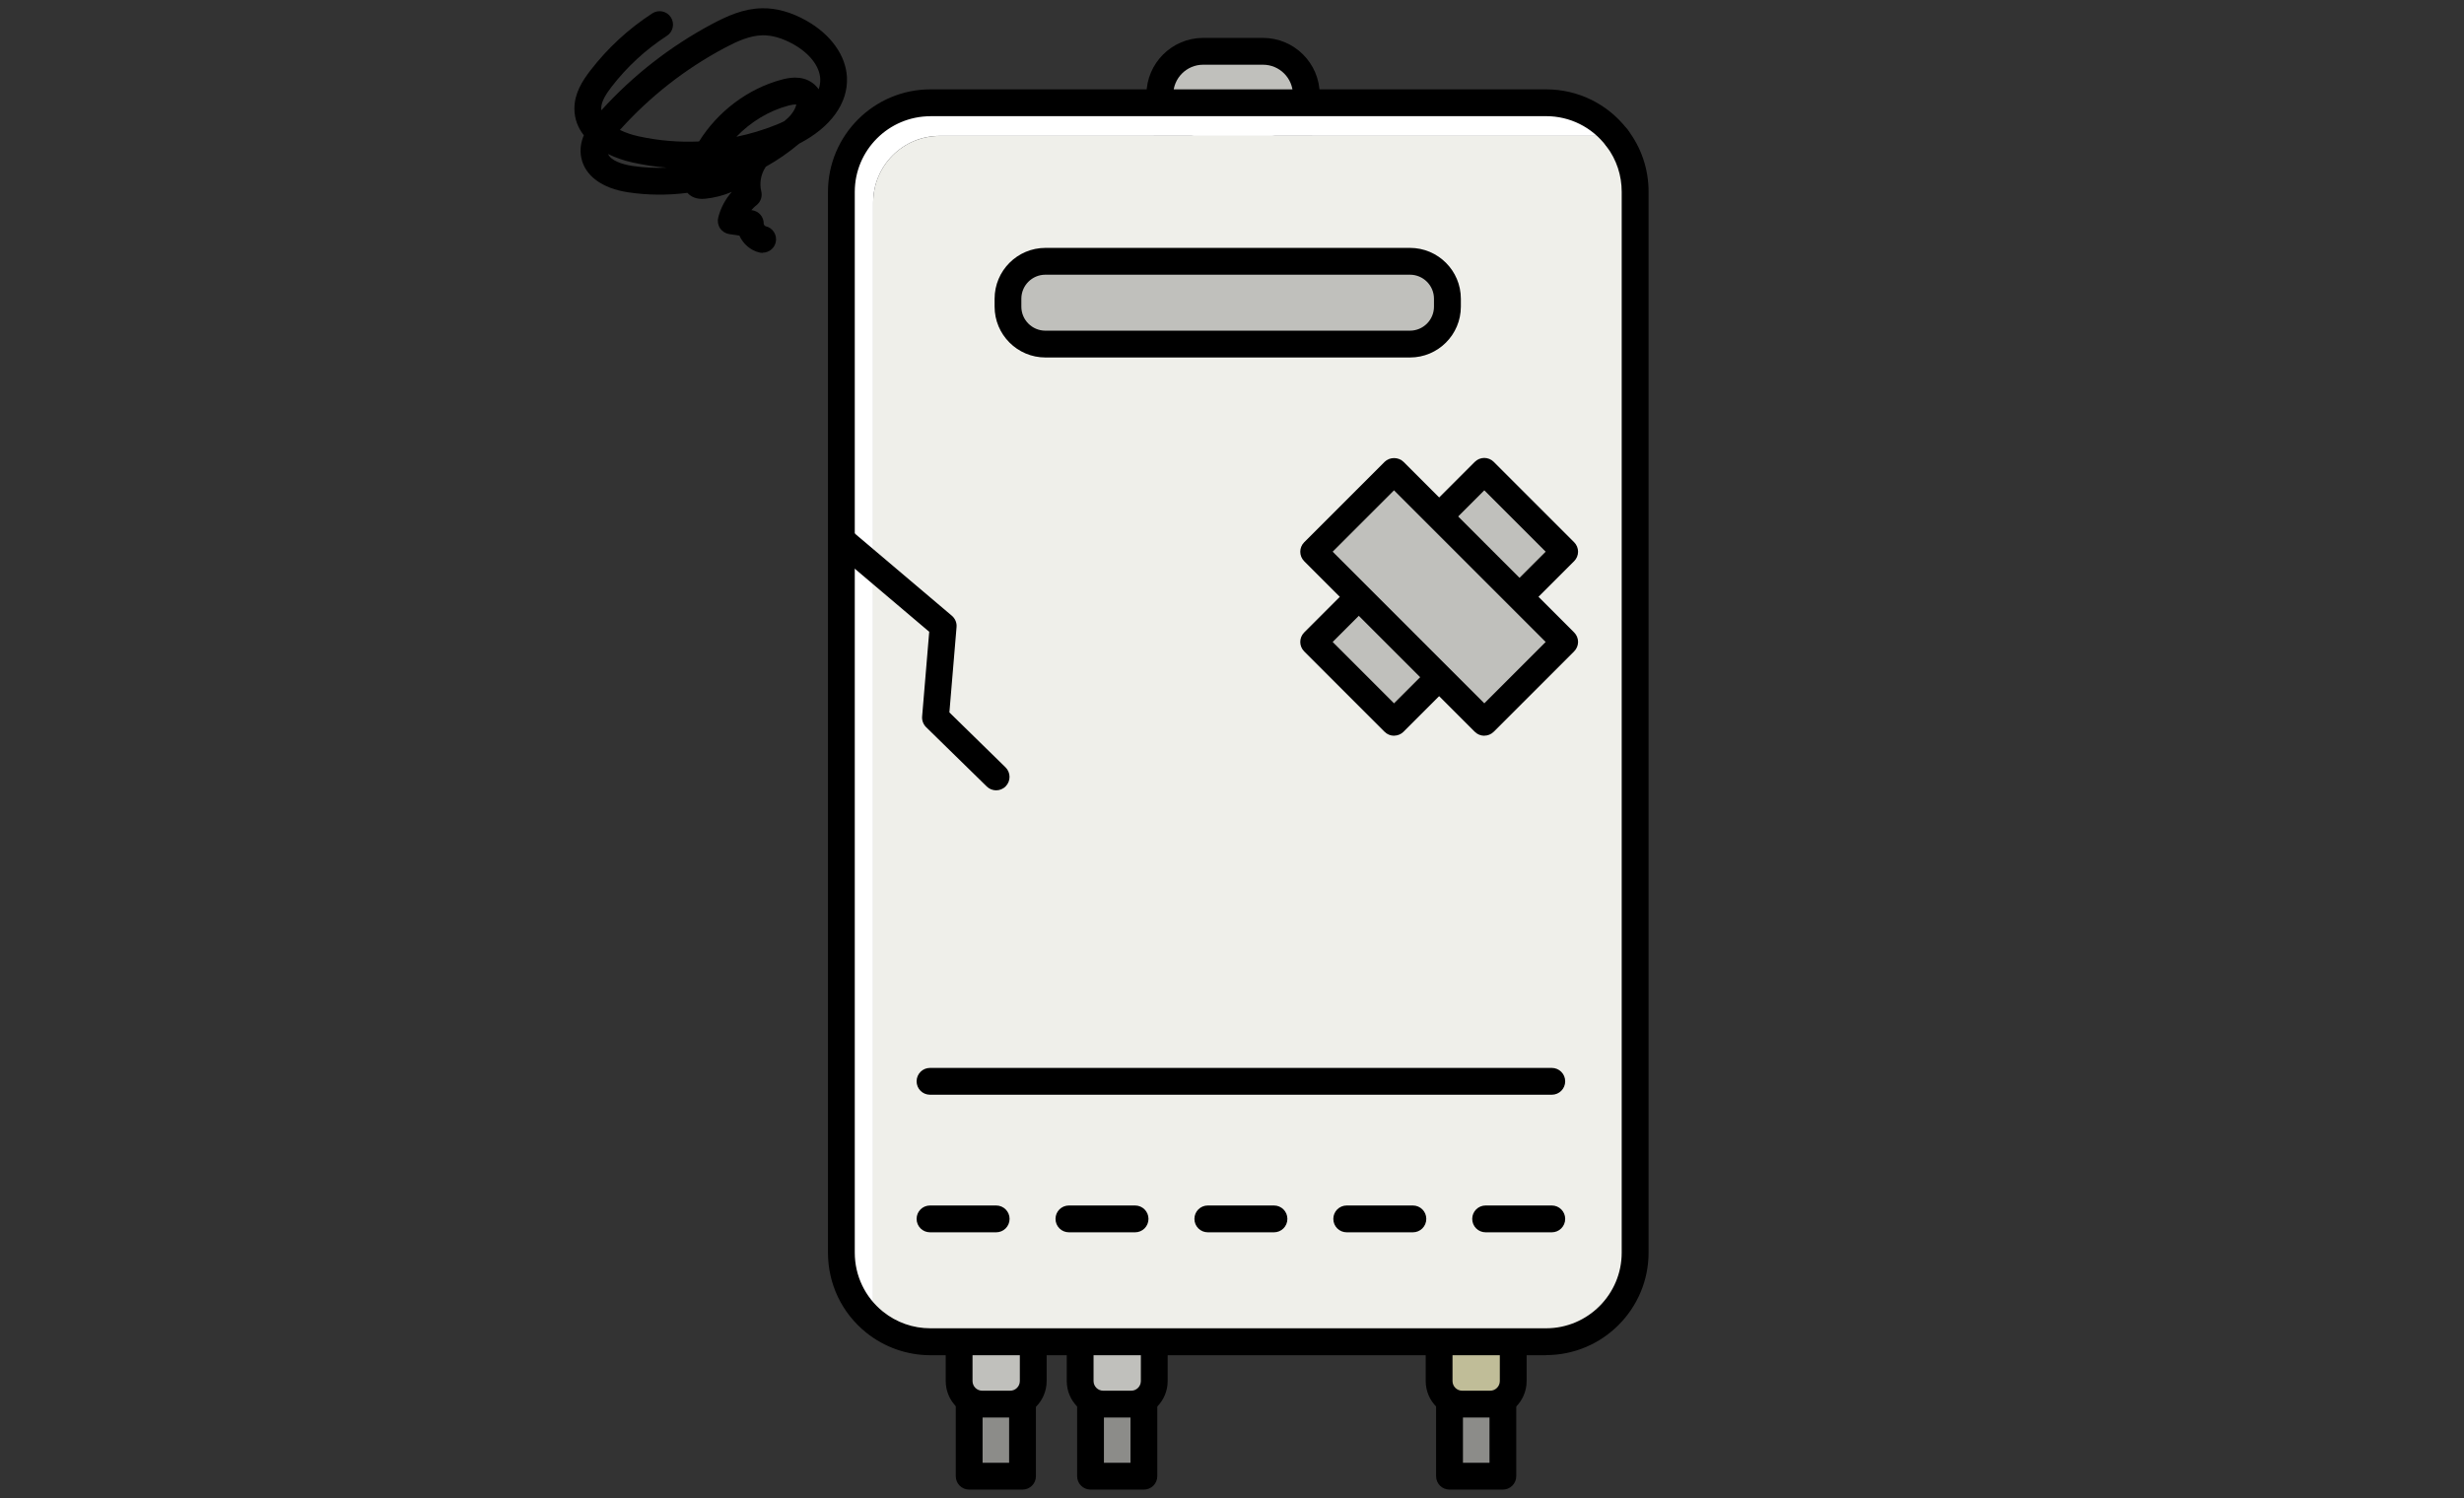 <?xml version="1.0" encoding="UTF-8"?>
<svg xmlns="http://www.w3.org/2000/svg" id="_レイヤー_1" data-name="レイヤー 1" width="375" height="228" version="1.1" viewBox="0 0 375 228">
  <rect x="0" y="0" width="375" height="228" fill="#333333" stroke="none"/>
  <defs>
    <style>
      .cls-1 {
        fill: #8c8c89;
      }

      .cls-1, .cls-2, .cls-3, .cls-4, .cls-5, .cls-6 {
        stroke-width: 0px;
      }

      .cls-2 {
        fill: #c0c0bc;
      }

      .cls-3 {
        fill: #efefea;
      }

      .cls-4 {
        fill: #000;
      }

      .cls-5 {
        fill: #c0bd98;
      }

      .cls-6 {
        fill: #fff;
      }
    </style>
  </defs>
  <g>
    <g>
      <rect class="cls-1" x="147.5" y="208.07" width="8.12" height="16.6"></rect>
      <path class="cls-4" d="M155.62,226.72h-8.12c-1.13,0-2.04-.91-2.04-2.04v-16.6c0-1.13.91-2.04,2.04-2.04h8.12c1.13,0,2.04.91,2.04,2.04v16.6c0,1.13-.91,2.04-2.04,2.04ZM149.54,222.64h4.04v-12.52h-4.04v12.52Z"></path>
    </g>
    <g>
      <rect class="cls-1" x="165.97" y="208.07" width="8.12" height="16.6"></rect>
      <path class="cls-4" d="M174.09,226.72h-8.12c-1.13,0-2.04-.91-2.04-2.04v-16.6c0-1.13.91-2.04,2.04-2.04h8.12c1.13,0,2.04.91,2.04,2.04v16.6c0,1.13-.91,2.04-2.04,2.04ZM168.01,222.64h4.04v-12.52h-4.04v12.52Z"></path>
    </g>
    <g>
      <rect class="cls-1" x="220.6" y="208.07" width="8.12" height="16.6"></rect>
      <path class="cls-4" d="M228.72,226.72h-8.12c-1.13,0-2.04-.91-2.04-2.04v-16.6c0-1.13.91-2.04,2.04-2.04h8.12c1.13,0,2.04.91,2.04,2.04v16.6c0,1.13-.91,2.04-2.04,2.04ZM222.65,222.64h4.04v-12.52h-4.04v12.52Z"></path>
    </g>
    <g>
      <path class="cls-2" d="M151.61,194.38h0c3.11,0,5.64,2.53,5.64,5.64v8.05c0,3.11-2.53,5.64-5.64,5.64h0c-3.11,0-5.64-2.53-5.64-5.64v-8.05c0-3.11,2.53-5.64,5.64-5.64Z"></path>
      <path class="cls-4" d="M153.74,215.75h-4.26c-3.06,0-5.55-2.49-5.55-5.55v-12.31c0-3.06,2.49-5.55,5.55-5.55h4.26c3.06,0,5.55,2.49,5.55,5.55v12.31c0,3.06-2.49,5.55-5.55,5.55ZM149.48,196.42c-.81,0-1.47.66-1.47,1.47v12.31c0,.81.66,1.47,1.47,1.47h4.26c.81,0,1.47-.66,1.47-1.47v-12.31c0-.81-.66-1.47-1.47-1.47h-4.26Z"></path>
    </g>
    <g>
      <path class="cls-2" d="M170.03,194.38h0c3.11,0,5.64,2.53,5.64,5.64v8.05c0,3.11-2.53,5.64-5.64,5.64h0c-3.11,0-5.64-2.53-5.64-5.64v-8.05c0-3.11,2.53-5.64,5.64-5.64Z"></path>
      <path class="cls-4" d="M172.16,215.75h-4.26c-3.06,0-5.55-2.49-5.55-5.55v-12.31c0-3.06,2.49-5.55,5.55-5.55h4.26c3.06,0,5.55,2.49,5.55,5.55v12.31c0,3.06-2.49,5.55-5.55,5.55ZM167.9,196.42c-.81,0-1.47.66-1.47,1.47v12.31c0,.81.66,1.47,1.47,1.47h4.26c.81,0,1.47-.66,1.47-1.47v-12.31c0-.81-.66-1.47-1.47-1.47h-4.26Z"></path>
    </g>
    <g>
      <path class="cls-5" d="M224.66,194.38h0c3.11,0,5.64,2.53,5.64,5.64v8.05c0,3.11-2.53,5.64-5.64,5.64h0c-3.11,0-5.64-2.53-5.64-5.64v-8.05c0-3.11,2.53-5.64,5.64-5.64Z"></path>
      <path class="cls-4" d="M226.79,215.75h-4.26c-3.06,0-5.55-2.49-5.55-5.55v-12.31c0-3.06,2.49-5.55,5.55-5.55h4.26c3.06,0,5.55,2.49,5.55,5.55v12.31c0,3.06-2.49,5.55-5.55,5.55ZM222.53,196.42c-.81,0-1.47.66-1.47,1.47v12.31c0,.81.66,1.47,1.47,1.47h4.26c.81,0,1.47-.66,1.47-1.47v-12.31c0-.81-.66-1.47-1.47-1.47h-4.26Z"></path>
    </g>
    <g>
      <g>
        <rect class="cls-2" x="176.52" y="7.81" width="22.29" height="15.16" rx="7.58" ry="7.58"></rect>
        <path class="cls-4" d="M192.22,25h-9.11c-4.76,0-8.63-3.87-8.63-8.63v-1.97c0-4.76,3.87-8.63,8.63-8.63h9.11c4.76,0,8.63,3.87,8.63,8.63v1.97c0,4.76-3.87,8.63-8.63,8.63ZM183.11,9.85c-2.51,0-4.55,2.04-4.55,4.55v1.97c0,2.51,2.04,4.55,4.55,4.55h9.11c2.51,0,4.55-2.04,4.55-4.55v-1.97c0-2.51-2.04-4.55-4.55-4.55h-9.11Z"></path>
      </g>
      <g>
        <g>
          <path class="cls-3" d="M248.86,29.2v161.46c0,7.49-6.07,13.55-13.55,13.55h-93.69c-3.22,0-6.18-1.12-8.51-3-.14-.68-.22-1.38-.22-2.1V30.82c0-5.6,4.54-10.13,10.13-10.13h100.54c.88,0,1.72.11,2.53.32h0c1.73,2.28,2.76,5.12,2.76,8.2Z"></path>
          <path class="cls-6" d="M235.3,15.65c4.41,0,8.32,2.1,10.79,5.35-.81-.21-1.66-.32-2.53-.32h-100.54c-5.59,0-10.13,4.53-10.13,10.13v168.31c0,.72.07,1.42.22,2.1-3.08-2.49-5.05-6.29-5.05-10.56V29.2c0-7.48,6.07-13.55,13.56-13.55h93.69Z"></path>
        </g>
        <g>
          <path class="cls-4" d="M235.3,206.27h-93.69c-3.55,0-7.03-1.22-9.79-3.45-3.7-2.98-5.81-7.41-5.81-12.15V29.2c0-8.6,7-15.6,15.6-15.6h93.69c4.86,0,9.35,2.2,12.33,6.04.03.04.06.07.09.11,2.08,2.73,3.18,5.99,3.18,9.44v161.46c0,8.6-7,15.6-15.6,15.6ZM141.61,17.69c-6.35,0-11.52,5.16-11.52,11.51v161.46c0,3.5,1.56,6.77,4.29,8.97,2.07,1.66,4.57,2.54,7.23,2.54h93.69c6.35,0,11.51-5.17,11.51-11.51V29.2c0-2.5-.78-4.88-2.27-6.87-.03-.03-.06-.07-.08-.1-2.2-2.89-5.54-4.55-9.16-4.55h-93.69Z"></path>
          <path class="cls-4" d="M246.1,23.04c-1.13,0-2.04-.91-2.04-2.04s.91-2.04,2.04-2.04h0c1.13,0,2.04.91,2.04,2.04s-.91,2.04-2.04,2.04Z"></path>
        </g>
      </g>
    </g>
    <g>
      <rect class="cls-2" x="153.4" y="39.77" width="66.88" height="12.6" rx="6.3" ry="6.3"></rect>
      <path class="cls-4" d="M214.59,54.41h-55.48c-4.27,0-7.74-3.47-7.74-7.74v-1.2c0-4.27,3.47-7.74,7.74-7.74h55.48c4.27,0,7.74,3.47,7.74,7.74v1.2c0,4.27-3.47,7.74-7.74,7.74ZM159.1,41.81c-2.02,0-3.66,1.64-3.66,3.66v1.2c0,2.02,1.64,3.66,3.66,3.66h55.48c2.02,0,3.66-1.64,3.66-3.66v-1.2c0-2.02-1.64-3.66-3.66-3.66h-55.48Z"></path>
    </g>
    <path class="cls-4" d="M236.17,166.62h-94.63c-1.13,0-2.04-.91-2.04-2.04s.91-2.04,2.04-2.04h94.63c1.13,0,2.04.91,2.04,2.04s-.91,2.04-2.04,2.04Z"></path>
    <path class="cls-4" d="M151.61,187.56h-10.07c-1.13,0-2.04-.91-2.04-2.04s.91-2.04,2.04-2.04h10.07c1.13,0,2.04.91,2.04,2.04s-.91,2.04-2.04,2.04Z"></path>
    <path class="cls-4" d="M172.75,187.56h-10.07c-1.13,0-2.04-.91-2.04-2.04s.91-2.04,2.04-2.04h10.07c1.13,0,2.04.91,2.04,2.04s-.91,2.04-2.04,2.04Z"></path>
    <path class="cls-4" d="M193.89,187.56h-10.07c-1.13,0-2.04-.91-2.04-2.04s.91-2.04,2.04-2.04h10.07c1.13,0,2.04.91,2.04,2.04s-.91,2.04-2.04,2.04Z"></path>
    <path class="cls-4" d="M215.03,187.56h-10.07c-1.13,0-2.04-.91-2.04-2.04s.91-2.04,2.04-2.04h10.07c1.13,0,2.04.91,2.04,2.04s-.91,2.04-2.04,2.04Z"></path>
    <path class="cls-4" d="M236.17,187.56h-10.07c-1.13,0-2.04-.91-2.04-2.04s.91-2.04,2.04-2.04h10.07c1.13,0,2.04.91,2.04,2.04s-.91,2.04-2.04,2.04Z"></path>
  </g>
  <g>
    <g>
      <rect class="cls-2" x="210.38" y="72.48" width="17.3" height="36.72" transform="translate(128.38 -128.27) rotate(45)"></rect>
      <path class="cls-4" d="M212.16,111.98h0c-.54,0-1.06-.22-1.44-.6l-12.23-12.23c-.8-.8-.8-2.09,0-2.89l25.96-25.96c.8-.8,2.09-.8,2.89,0l12.23,12.23c.38.38.6.9.6,1.44s-.22,1.06-.6,1.44l-25.96,25.96c-.38.38-.9.6-1.44.6ZM202.82,97.71l9.34,9.34,23.08-23.08-9.34-9.34-23.08,23.08Z"></path>
    </g>
    <g>
      <rect class="cls-2" x="210.38" y="72.48" width="17.3" height="36.72" transform="translate(-.08 181.48) rotate(-45)"></rect>
      <path class="cls-4" d="M225.89,111.98c-.52,0-1.04-.2-1.44-.6l-25.96-25.96c-.8-.8-.8-2.09,0-2.89l12.23-12.23c.77-.77,2.12-.77,2.89,0l25.96,25.96c.38.38.6.9.6,1.44s-.22,1.06-.6,1.44l-12.23,12.23c-.4.4-.92.6-1.44.6ZM202.82,83.97l23.08,23.08,9.34-9.34-23.08-23.08-9.34,9.34Z"></path>
    </g>
  </g>
  <path class="cls-4" d="M116.07,38.49c-.15,0-.3-.02-.45-.05-1.39-.31-2.52-1.31-3.09-2.58l-1.54-.23c-.57-.09-1.08-.41-1.4-.89-.32-.48-.42-1.07-.28-1.63.36-1.44,1.08-2.79,2.06-3.9-1.29.55-2.66.9-4.05,1.04-1.42.14-2.24-.38-2.7-.9-2.98.39-6.02.37-9.02-.08-3.97-.6-6.57-2.51-7.13-5.24-.26-1.24-.05-2.4.38-3.44-.88-1.12-1.42-2.46-1.43-4.02-.02-2.34,1.21-4.26,2.42-5.83,2.64-3.43,5.81-6.35,9.44-8.71.95-.61,2.21-.34,2.82.6.61.95.34,2.21-.6,2.82-3.24,2.1-6.07,4.71-8.43,7.77-.78,1.02-1.58,2.2-1.57,3.3,0,.09,0,.18.02.27,4.83-5.33,10.5-9.75,16.86-13.14,2.28-1.21,4.77-2.34,7.57-2.39,2.21-.05,4.51.6,6.82,1.91,3.68,2.08,5.97,5.29,6.13,8.6.19,3.95-2.5,7.63-7.27,10.09-1.58,1.33-3.28,2.51-5.07,3.51-.01.02-.03.04-.04.06-.72,1.07-.97,2.45-.66,3.7.19.78-.09,1.61-.73,2.1-.28.22-.54.47-.78.75l.14.02c1.02.15,1.76,1.04,1.74,2.06,0,.13.16.34.29.37,1.1.25,1.79,1.34,1.54,2.44-.21.95-1.06,1.59-1.99,1.59ZM92.55,23.45c.41.98,2.13,1.57,3.67,1.8,1.74.26,3.51.35,5.27.27-1.76-.14-3.5-.41-5.22-.79-1.26-.28-2.54-.7-3.73-1.29ZM94.35,19.78c.86.42,1.84.75,2.81.96,3.02.67,6.13.93,9.23.79,2.84-4.55,7.42-8.04,12.61-9.42.74-.19,2.97-.79,4.73.57.34.26.63.57.86.91.18-.51.27-1.05.24-1.6-.09-1.9-1.61-3.86-4.06-5.24-1.67-.94-3.27-1.4-4.74-1.38-1.94.04-3.9.94-5.73,1.91-6.03,3.21-11.4,7.42-15.96,12.5ZM121.03,15.9c-.18,0-.49.03-.99.16-3.03.8-5.8,2.5-7.97,4.76,2.09-.43,4.15-1.05,6.12-1.85.39-.16.79-.33,1.18-.53.18-.16.36-.32.54-.48.8-.74,1.24-1.67,1.27-2.06-.03,0-.08,0-.15,0Z"></path>
  <path class="cls-4" d="M151.61,120.29c-.52,0-1.03-.19-1.43-.58l-9.23-9.03c-.43-.43-.66-1.02-.61-1.63l1.08-12.89-14.48-12.27c-.86-.73-.97-2.02-.24-2.88.73-.86,2.02-.97,2.88-.24l15.29,12.95c.5.43.77,1.07.71,1.73l-1.09,12.98,8.54,8.36c.81.79.82,2.08.03,2.89-.4.41-.93.61-1.46.61Z"></path>
</svg>
